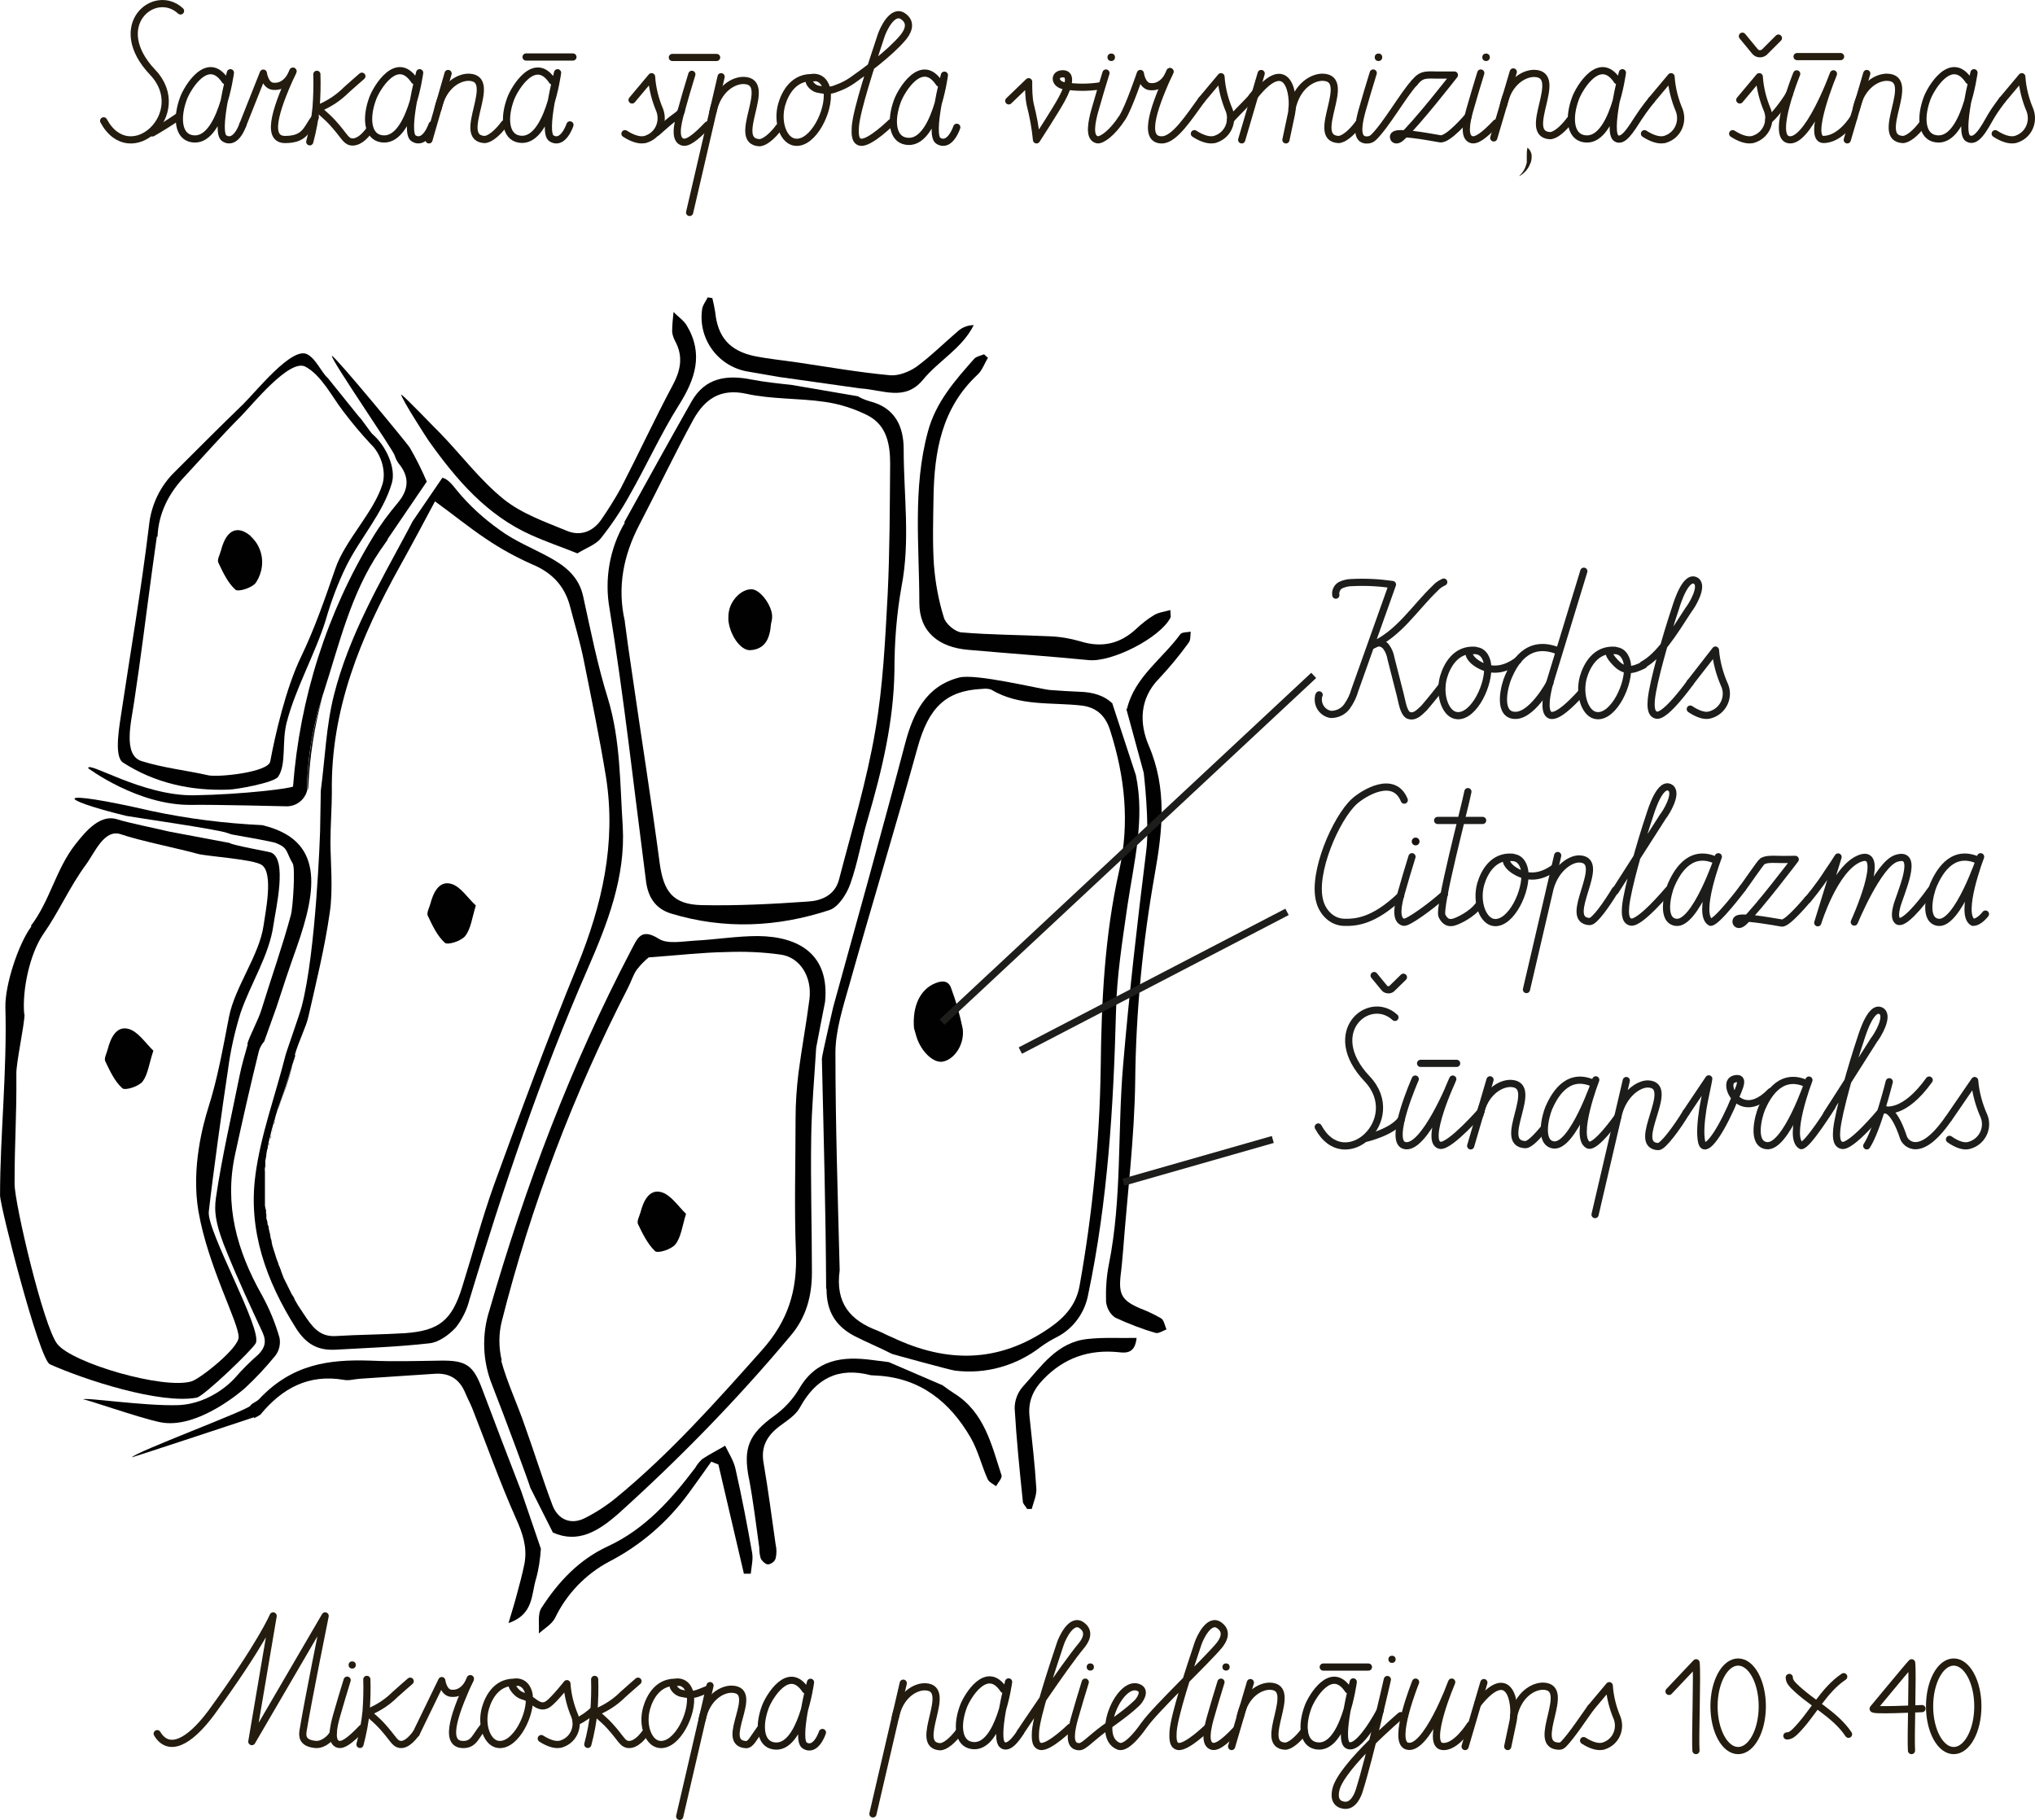 <?xml version="1.0" encoding="UTF-8"?>
<svg id="Layer_2" data-name="Layer 2" xmlns="http://www.w3.org/2000/svg" viewBox="0 0 849.92 760.15">
  <defs>
    <style>
      .cls-1, .cls-2, .cls-3, .cls-4, .cls-5 {
        fill: none;
      }

      .cls-6 {
        fill: #010101;
      }

      .cls-2 {
        stroke: #1e1910;
      }

      .cls-2, .cls-3, .cls-4, .cls-5 {
        stroke-width: 3px;
      }

      .cls-2, .cls-4, .cls-5 {
        stroke-linecap: round;
        stroke-linejoin: round;
      }

      .cls-3 {
        stroke-miterlimit: 10;
      }

      .cls-3, .cls-4 {
        stroke: #1d1d1b;
      }

      .cls-7 {
        fill: #231c0f;
      }

      .cls-8 {
        fill: #16110e;
        fill-rule: evenodd;
      }

      .cls-5 {
        stroke: #231c0f;
      }
    </style>
  </defs>
  <g id="Layer_1-2" data-name="Layer 1">
    <g>
      <path class="cls-6" d="M488.82,254.77c0,2.08.3,2.82,0,3.27-4.46,8.47-24.36,18.57-34.01,17.68-16.78-1.63-33.72-2.82-50.5-4.31-12.18-1.04-20.35-7.43-20.35-19.61,0-23.76-2.82-47.83,3.56-71.44,3.27-12.33,11.29-21.39,19.31-30.45.89-1.04,2.82-1.34,4.16-1.93l1.63,1.49c-1.49,2.38-2.38,5.2-4.31,6.98-15,13.96-18.12,32.08-18.42,51.24-.15,9.36-.45,18.71.15,28.07.59,7.58,1.93,15,4.16,22.13.74,2.67,4.6,5.94,7.28,6.24,12.18,1.04,24.51,1.04,36.84,1.63,4.31.15,8.61.89,12.77,2.08,8.91,2.82,16.64,1.19,23.47-5.2,2.23-2.08,4.6-4.01,7.28-5.64,1.93-1.19,4.31-1.49,7.13-2.23h-.15Z"/>
      <path class="cls-6" d="M310.73,657.44c-3.56-15.3-7.13-30.6-10.69-45.75l-2.97-1.19c-3.12,4.46-6.24,8.76-9.36,13.07-8.76,12.03-20.05,21.83-33.27,28.67-9.8,5.2-17.82,13.52-22.58,23.47-1.34,2.67-4.46,4.46-6.83,6.54.3-3.56-.59-7.87,1.04-10.55,6.98-10.84,15.6-20.2,27.78-25.84,15.45-7.13,26.44-19.46,36.54-32.83.74-1.34,1.78-2.53,2.82-3.56,3.12-2.08,6.39-3.71,9.65-5.64,1.49,3.12,3.56,6.24,4.31,9.65,2.67,11.73,4.9,23.47,6.98,35.2.45,2.67-.3,5.64-.59,8.61h-2.97l.15.15Z"/>
      <path class="cls-6" d="M474.71,558.67c-.59,6.54-4.16,6.54-7.72,6.09-12.18-1.19-22.58,2.38-31.19,11.29-4.46,4.6-6.54,9.51-5.79,15.89,1.04,9.95,2.23,19.9,2.82,29.85.15,2.82-1.19,5.64-1.93,8.47h-1.93c-.59-1.19-1.78-2.08-1.78-3.12-1.34-12.92-2.67-25.99-3.42-38.92,0-3.27,1.19-6.54,3.42-9.06,7.72-8.47,14.26-18.57,27.03-19.9,6.68-.74,13.52-.3,20.5-.45v-.15Z"/>
      <path class="cls-6" d="M381.73,429.44c-.74-9.36,2.67-16.19,8.76-18.71,3.12-1.34,5.79-1.19,6.83,2.23,2.08,5.5,3.56,10.99,4.75,16.64.89,6.54-3.42,12.92-8.32,13.81-3.86.74-9.06-4.16-10.99-10.4-.45-1.34-.74-2.82-1.04-3.56Z"/>
      <path class="cls-6" d="M286.52,506.98c-1.63,5.35-2.08,9.8-4.46,12.77-1.63,2.08-7.28,3.86-8.47,2.82-3.12-2.97-5.2-7.28-7.13-11.29-.59-1.19.59-3.27,1.04-4.9,1.19-4.6,3.56-9.8,8.61-8.47,4.01,1.04,7.13,5.94,10.4,9.06Z"/>
      <path class="cls-6" d="M304.19,259.08c0-1.34,0-2.67.3-4.01,1.04-5.05,5.79-9.36,9.8-8.91,3.71.45,8.61,7.58,8.17,11.88,0,.89-.3,1.63-.45,2.53-.45,5.64-2.08,10.55-8.61,10.99-4.01.3-8.61-6.24-9.21-12.63v.15Z"/>
      <path class="cls-1" d="M273.45,522.72c1.19,1.04,6.83-.74,8.47-2.82,2.38-2.97,2.82-7.58,4.46-12.77-3.42-3.12-6.39-8.02-10.4-9.06-5.05-1.34-7.43,3.71-8.61,8.47-.45,1.63-1.63,3.71-1.04,4.9,1.93,4.01,3.86,8.47,7.13,11.29Z"/>
      <path class="cls-6" d="M312.81,617.48c1.78,9.51,2.97,19.31,4.31,28.96,0,1.49.15,2.97.59,4.46.59,1.19,2.08,2.53,3.12,2.53,1.49-.3,2.67-1.19,3.12-2.53.45-1.93.45-3.86,0-5.79-1.63-11.44-3.12-22.87-5.05-34.16-1.19-6.68,1.49-11.29,6.54-15.15,3.12-2.38,6.83-4.6,8.61-7.87,6.68-12.18,16.04-17.08,29.71-13.52.89,0,1.78.15,2.67.15,17.97,1.04,30.3,10.99,38.92,25.84,3.12,5.35,4.6,11.73,7.13,17.38.59,1.34,2.38,2.08,3.56,2.97.74-1.49,2.67-3.42,2.23-4.6-4.16-12.77-7.13-26.29-19.75-34.16-1.63-1.04-3.27-2.23-4.9-3.42l-22.43-9.65c-2.38-.3-4.75-.59-6.98-.89-12.33-1.63-23.32-.3-30.45,12.03-2.67,4.46-6.24,8.32-10.4,11.29-10.69,7.72-13.07,13.52-10.55,26.29v-.15Z"/>
      <path class="cls-1" d="M273.45,522.72c1.19,1.04,6.83-.74,8.47-2.82,2.38-2.97,2.82-7.58,4.46-12.77-3.42-3.12-6.39-8.02-10.4-9.06-5.05-1.34-7.43,3.71-8.61,8.47-.45,1.63-1.63,3.71-1.04,4.9,1.93,4.01,3.86,8.47,7.13,11.29Z"/>
      <path class="cls-6" d="M230.82,640.06c10.55,4.75,19.01-.45,27.48-7.87,25.55-23.02,49.61-47.68,71.74-74.12,6.68-7.72,9.06-16.78,9.06-26.59,0-18.71-.59-37.43-.3-56.14.15-12.63,1.34-25.25,2.08-37.73,0,0,3.56-18.71,3.71-19.16,1.93-19.75-10.84-27.33-28.07-27.48-8.91,0-17.68,1.49-26.59,1.93-4.9.3-11.14,1.49-14.7-.74-7.72-4.9-9.06,0-11.73,4.9-25.1,47.98-44.11,98.33-59.12,150.31-3.27,10.25-2.82,21.24,1.19,31.19,5.2,13.22,15.74,41.74,15.89,42.78l9.36,18.57v.15ZM209.58,568.32c-1.34-5.5-1.34-11.14,0-16.49,12.18-48.27,30-95.06,52.73-139.32,1.34-2.53,2.08-5.35,3.71-7.58,1.49-1.93,3.12-3.56,4.9-5.05,12.48-.89,22.43-2.08,32.38-2.23,7.58-.3,15.15,0,22.58,1.04,8.17,1.04,13.37,9.21,12.18,18.71-1.34,10.4-3.27,20.65-4.6,30.89-.74,6.24-1.19,12.48-1.19,18.86,0,18.71-.59,37.43.15,56,.59,15.74-3.12,28.37-14.26,40.85-19.31,21.69-38.47,43.22-60.9,61.64-4.01,3.27-8.32,6.09-13.07,8.47-5.64,2.82-10.99.74-13.37-5.2-4.16-10.99-7.58-22.13-11.59-33.27-3.12-9.21-7.43-18.12-9.95-27.48h0l.3.15Z"/>
      <path class="cls-6" d="M106.05,592.38c.89-.45,1.78-.89,2.67-1.49,9.06-10.99,20.05-17.08,34.9-14.56,2.08.45,4.31-.3,6.54-.45,10.4-.74,20.79-1.34,31.34-2.08,6.24-.45,10.4,2.23,12.77,7.87.89,2.23,2.08,4.31,2.97,6.54,6.09,15.45,11.59,31.04,18.27,46.04,2.82,6.24,4.75,12.03,3.56,18.71-.89,4.46-2.08,8.91-3.27,13.22-.89,3.42-1.93,6.68-3.42,11.73,10.55-3.56,9.51-12.03,11.44-18.27,1.19-4.16,1.78-8.47,2.08-12.77l-8.17-23.91c-5.5-14.26-10.99-28.52-16.34-42.78-3.71-9.95-6.68-12.03-17.38-11.88-9.8.15-19.61.45-29.41,0-17.68-.59-32.83,1.63-46.49,16.19-1.04,1.04-2.82,1.49-3.56,2.67-1.34,1.93-48.42,19.46-49.46,21.54,2.08-.59,49.02-16.04,51.09-16.78l-.15.45Z"/>
      <path class="cls-1" d="M111.4,509.2v-1.34c-.15,0,0,1.34,0,1.34Z"/>
      <path class="cls-1" d="M113.03,517.67c0-.45-.15-.89-.3-1.34,0,.45.15.89.3,1.34Z"/>
      <path class="cls-1" d="M111.99,512.03c0-.45,0-.89-.3-1.34,0,.45,0,.89.3,1.34Z"/>
      <path class="cls-1" d="M120.01,536.98c-.15-.45-.45-.89-.59-1.19.3.45.45.89.59,1.19Z"/>
      <path class="cls-1" d="M121.5,539.65c-.15-.45-.45-.74-.59-1.19.15.45.3.89.59,1.19Z"/>
      <path class="cls-1" d="M113.77,520.34l-.3-1.34.3,1.34Z"/>
      <path class="cls-1" d="M126.25,547.82l-.59-.89.59.89Z"/>
      <path class="cls-1" d="M124.47,545.15c-.3-.3-.45-.74-.59-1.04.3.3.45.74.59,1.04Z"/>
      <path class="cls-1" d="M122.98,542.48c-.3-.45-.45-.74-.59-1.19.15.45.3.74.59,1.19Z"/>
      <path class="cls-1" d="M118.82,534.31c-.15-.45-.3-.89-.59-1.34.15.45.3.89.59,1.34Z"/>
      <path class="cls-1" d="M114.52,523.17c0-.45-.3-.89-.45-1.34,0,.45.3.89.45,1.34Z"/>
      <path class="cls-1" d="M115.56,525.99c0-.45-.3-.89-.45-1.34,0,.45.3.89.45,1.34Z"/>
      <path class="cls-1" d="M116.45,528.81c-.15-.45-.3-.89-.45-1.34,0,.45.3.89.45,1.34Z"/>
      <path class="cls-1" d="M117.64,531.48c-.15-.45-.3-.89-.45-1.34.15.45.3.89.45,1.34Z"/>
      <path class="cls-1" d="M112.44,514.85c0-.45-.15-.89-.3-1.34,0,.45.15.89.3,1.34Z"/>
      <path class="cls-1" d="M112.59,477.12l.3-1.34-.3,1.34Z"/>
      <path class="cls-1" d="M114.07,471.18c0-.45.15-.74.3-1.19-.15.45-.3.89-.3,1.19Z"/>
      <path class="cls-1" d="M112.14,480.09c0-.45,0-.89.3-1.34,0,.45-.15.89-.3,1.34Z"/>
      <path class="cls-1" d="M113.33,474.15c0-.45.15-.89.3-1.34,0,.45-.15.89-.3,1.34Z"/>
      <path class="cls-1" d="M115.85,464.5c0-.15,0-.3.15-.59,0,.15,0,.3-.15.59Z"/>
      <path class="cls-1" d="M111.55,483.06c0-.45,0-.89.15-1.34,0,.45,0,.89-.15,1.34Z"/>
      <path class="cls-1" d="M114.81,468.06c0-.3.15-.74.3-1.04,0,.3-.15.74-.3,1.04Z"/>
      <path class="cls-6" d="M103.53,435.98c-1.19,4.31-2.53,8.61-3.42,13.07-3.42,17.08-7.43,34.16-9.95,51.39-.74,5.5-.3,10.99,4.9,23.32,4.46,10.99,9.51,21.83,14.56,32.68,1.78,3.86,1.04,6.54-1.78,9.36-3.42,2.97-6.68,6.24-9.65,9.65-.45.59-9.8,10.99-23.91,11.44-14.11.45-39.36-3.42-39.51-2.38.74-.3,22.87,7.58,32.08,9.51,15.74,3.27,35.05-13.81,35.65-14.41,4.46-4.16,8.61-8.61,12.48-13.37,1.63-2.08,2.23-4.75,1.78-7.43-1.78-6.24-4.31-12.33-7.43-17.97-10.4-18.42-15.74-37.58-11.14-58.67,3.12-14.41,6.39-28.82,9.95-43.22.45-1.49,1.19-2.82,2.23-4.01l5.05-14.11c2.67-8.32,5.5-16.78,8.47-25.1,8.76-24.8,11.29-45-14.41-51.09-15.6-.74-31.04-2.67-46.34-5.94-42.03-9.65-39.66-5.05-10.4,2.08,2.08.45,38.47,5.64,42.18,7.13.89.3,1.63.59,2.53.74,5.94,1.04,15.89,2.82,17.68,3.42,5.35,2.08,4.16,3.56,7.13,8.61,1.19,2.08,0,18.86-.74,21.39-3.56,13.22-8.17,26.14-12.18,39.21-1.34,4.6-4.9,10.84-6.09,14.85l.3-.15Z"/>
      <path class="cls-6" d="M116,527.47l-.59-1.49.59,1.49Z"/>
      <path class="cls-6" d="M117.04,530.3c-.15-.45-.45-1.04-.59-1.49.3.45.45,1.04.59,1.49Z"/>
      <path class="cls-6" d="M115.11,524.65c-.15-.45-.3-1.04-.45-1.49.15.45.3,1.04.45,1.49Z"/>
      <path class="cls-6" d="M117.04,460.93c-.3,1.04-.74,1.93-1.04,2.97.59-2.08,1.34-4.01,2.08-6.09,1.93-5.05,3.56-10.4,4.75-15.74,0-.59.3-1.19.45-1.63v.59c-1.93,6.68-4.01,13.37-6.39,19.9h.15Z"/>
      <path class="cls-6" d="M125.66,546.93c-.3-.59-.74-1.19-1.19-1.78.3.59.74,1.19,1.19,1.78Z"/>
      <path class="cls-6" d="M123.88,543.96c-.3-.59-.59-1.04-.89-1.63.3.59.59,1.04.89,1.63Z"/>
      <path class="cls-6" d="M127.89,550.5c-.59-.89-1.19-1.78-1.78-2.67.59.89,1.19,1.78,1.78,2.67Z"/>
      <path class="cls-6" d="M122.24,541.29c-.3-.59-.59-1.04-.89-1.49.3.45.59.89.89,1.49Z"/>
      <path class="cls-6" d="M119.42,535.79c-.3-.45-.45-1.04-.74-1.49.3.45.45,1.04.74,1.49Z"/>
      <path class="cls-6" d="M120.9,538.46l-.74-1.49.74,1.49Z"/>
      <path class="cls-6" d="M118.23,532.97c-.15-.45-.45-1.04-.59-1.49.15.45.45,1.04.59,1.49Z"/>
      <path class="cls-6" d="M114.22,521.83c0-.45-.3-1.04-.45-1.49,0,.45.3,1.04.45,1.49Z"/>
      <path class="cls-6" d="M112.29,478.76c0-.59.15-1.04.3-1.63,0,.59-.15,1.04-.3,1.63Z"/>
      <path class="cls-6" d="M112.88,475.78c0-.59.3-1.19.45-1.63,0,.59-.3,1.19-.45,1.63Z"/>
      <path class="cls-6" d="M111.1,487.67c0-.59,0-1.04.15-1.63,0,.59-.15,1.04-.15,1.63Z"/>
      <path class="cls-6" d="M111.4,484.7l.3-1.63-.3,1.63Z"/>
      <path class="cls-6" d="M111.84,481.73l.3-1.63-.3,1.63Z"/>
      <path class="cls-6" d="M113.63,472.96c0-.59.3-1.19.45-1.78l-.45,1.78Z"/>
      <path class="cls-6" d="M111.7,510.69l-.3-1.49.3,1.49Z"/>
      <path class="cls-6" d="M112.14,513.51c0-.45-.15-1.04-.3-1.49,0,.45.15,1.04.3,1.49Z"/>
      <path class="cls-6" d="M113.48,519.16c0-.45-.3-1.04-.3-1.49,0,.59.3,1.04.3,1.49Z"/>
      <path class="cls-6" d="M112.74,516.33c0-.45-.3-1.04-.3-1.49,0,.45.3,1.04.3,1.49Z"/>
      <path class="cls-6" d="M114.37,469.84c.15-.59.3-1.34.59-1.93-.15.59-.3,1.34-.59,1.93Z"/>
      <path class="cls-6" d="M111.25,507.87c0-.45,0-1.04-.15-1.49,0,.45,0,1.04.15,1.49Z"/>
      <path class="cls-6" d="M115.11,466.87c.3-.89.45-1.63.74-2.53-.3.89-.45,1.63-.74,2.53Z"/>
      <path class="cls-6" d="M198.73,378.2c-1.63,5.35-2.08,9.8-4.46,12.77-1.63,2.08-7.28,3.86-8.47,2.82-3.27-2.97-5.2-7.28-7.13-11.29-.59-1.19.59-3.27,1.04-4.9,1.19-4.6,3.56-9.8,8.61-8.47,4.01,1.04,6.98,5.94,10.4,9.06h0Z"/>
      <path class="cls-1" d="M289.49,175.16c4.6-8.32,10.84-13.07,21.98-10.69,10.69,2.38,22.13,1.78,32.97,3.42,6.24.89,12.18,2.82,17.82,5.64,8.02,4.01,9.36,12.18,9.36,20.2,0,18.27,0,36.54-1.04,54.66-1.04,19.16-1.93,38.32-5.2,57.04-3.71,20.94-9.95,41.44-15.15,62.09-1.63,6.54-7.43,8.76-13.07,9.06-14.7.89-29.56,1.78-44.26,1.49-11.88-.3-15.89-5.79-17.53-17.53-3.56-26.88-7.72-53.77-11.73-80.65-1.04-6.68-1.93-13.37-2.82-20.05-3.27-14.26-.45-27.63,6.09-40.4,7.58-14.7,14.7-29.71,22.58-44.11v-.15Z"/>
      <path class="cls-6" d="M260.67,218.23c9.36-16.93,18.71-33.87,28.22-50.65,5.64-9.8,14.56-11.14,24.95-9.06,5.5,1.04,10.99,1.63,16.64,2.23l27.78,4.75c1.49.89,3.27,1.63,4.9,2.08,10.69,2.67,14.26,10.55,14.26,20.05,0,19.01,2.82,38.17-.89,57.33-2.08,11.59-2.97,23.32-2.97,35.05-.3,21.39-5.2,41.74-11.14,62.09-2.67,8.91-4.16,18.27-7.28,27.03-1.49,4.31-5.05,9.8-8.76,10.99-21.69,7.13-43.82,8.17-65.95,1.49-6.98-2.08-9.95-7.28-10.69-14.11-4.9-37.73-9.06-75.6-15.15-113.18-2.23-12.33,0-25.25,6.39-36.09h-.3ZM260.97,259.82c.89,6.68,1.78,13.37,2.82,20.05,3.86,26.88,8.17,53.77,11.73,80.65,1.63,11.88,5.5,17.23,17.53,17.53,14.7.3,29.56-.45,44.26-1.49,5.64-.3,11.29-2.53,13.07-9.06,5.35-20.65,11.59-41.14,15.15-62.09,3.27-18.71,4.16-38.02,5.2-57.04.89-18.27.89-36.54,1.04-54.66,0-8.02-1.34-16.04-9.36-20.2-5.64-2.82-11.59-4.75-17.82-5.64-10.99-1.63-22.28-1.04-32.97-3.42-10.99-2.38-17.38,2.53-21.98,10.69-7.87,14.41-15,29.41-22.58,43.97-6.68,12.77-9.36,26.14-6.09,40.4h0v.3Z"/>
      <path class="cls-6" d="M325.58,157.48c-4.31-.74-8.61-1.49-12.92-2.23-12.48-1.93-21.09-13.37-19.46-25.84.15-1.78,1.49-3.42,2.38-5.2l1.93.3c.45,1.93.89,3.86,1.19,5.79,1.04,10.4,5.94,16.19,16.34,18.42,5.94,1.19,12.03,1.78,18.12,2.67,12.92,1.93,25.7,4.16,38.62,5.35,3.56.3,8.02-1.49,10.99-3.56,6.24-4.6,11.88-10.25,17.82-15.3,1.78-1.34,3.86-2.08,6.09-2.08-4.9,9.8-14.7,14.85-21.24,22.87-7.58,9.06-16.49,4.16-26.14,3.56l-33.72-4.75h0Z"/>
      <path class="cls-1" d="M110.66,500.59v-12.77c0-.45,0-1.04.15-1.63s0-.89,0-1.34l.3-1.63c0-.45,0-.89.15-1.34l.3-1.63c0-.45,0-.89.3-1.34s.15-1.04.3-1.63l.3-1.34c0-.59.3-1.19.45-1.63s.15-.89.3-1.34.3-1.19.45-1.78.15-.74.3-1.19c.15-.59.3-1.34.59-1.93,0-.3.15-.74.3-1.04.3-.89.45-1.63.74-2.53,0-.15,0-.3.15-.59.3-1.04.59-1.93,1.04-2.97,2.23-6.54,4.31-13.22,6.24-19.9v-.59c1.78-5.64,4.75-11.73,5.79-15.89,3.27-14.41,6.83-28.82,8.91-43.37,1.34-9.65.3-19.46.3-29.26s.74-15,.59-20.94c-.59-34.61,12.03-65.06,28.37-94.47,5.05-9.06,9.8-18.27,14.7-27.18,7.43,5.5,14.11,10.99,21.24,15.6,6.09,4.16,12.63,7.72,19.31,10.69,8.32,3.56,13.66,9.06,15.89,17.68,1.93,7.28,4.16,14.7,5.64,22.13,3.42,16.34,6.83,32.68,9.36,49.16,4.31,27.48-1.63,53.47-12.03,78.87-12.18,30.15-23.62,60.75-34.76,91.35-5.2,14.11-8.91,28.67-13.37,42.93-4.31,13.66-9.51,17.97-23.76,19.01-9.51.59-19.16.59-28.67,1.19-6.09.3-9.36-2.82-12.48-7.43-.59-.89-1.19-1.78-1.78-2.67l-.59-.89c-.3-.59-.74-1.19-1.19-1.78-.3-.3-.45-.74-.59-1.04s-.59-1.04-.89-1.63-.45-.74-.59-1.19-.59-1.04-.89-1.49-.45-.74-.59-1.19l-.74-1.49c-.15-.45-.45-.89-.59-1.19s-.45-1.04-.74-1.49-.3-.89-.59-1.34-.45-1.04-.59-1.49-.3-.89-.45-1.34-.45-1.04-.59-1.49-.3-.89-.45-1.34l-.59-1.49c0-.45-.3-.89-.45-1.34s-.3-1.04-.45-1.49-.3-.89-.45-1.34-.3-1.04-.45-1.49l-.3-1.34c0-.45-.3-1.04-.3-1.49s-.15-.89-.3-1.34-.3-1.04-.3-1.49-.15-.89-.3-1.34-.15-1.04-.3-1.49,0-.89-.3-1.34l-.3-1.49v-1.34c-.15-.45-.3-1.04-.3-1.49v-2.82l-.15-1.34v-1.78l-.3.3Z"/>
      <path class="cls-1" d="M135.31,289.08c-.3.74-.45,1.63-.74,2.38.3-.74.45-1.63.74-2.38Z"/>
      <path class="cls-6" d="M241.21,231.15c-6.68-2.67-13.22-4.9-19.46-7.72-18.57-8.32-31.19-23.17-42.63-39.21-1.04-1.49-11.29-17.38-11.59-19.46,1.78,1.04,14.85,14.85,16.34,16.19,8.91,9.21,16.64,19.61,26.59,27.63,7.43,5.94,17.08,9.36,26.14,13.07,5.5,2.38,10.84.59,14.41-4.46,2.97-4.31,5.79-8.76,8.32-13.37,7.28-14.11,13.96-28.52,21.39-42.48,3.42-6.24,4.75-12.03,1.49-18.42-.74-1.34-1.34-2.82-1.49-4.31,0-2.82.3-5.5.59-8.32,1.78,1.93,4.16,3.42,5.5,5.64,7.13,11.88,3.56,22.43-3.27,33.27-7.58,12.03-13.52,25.25-20.65,37.73-3.42,6.24-7.43,12.18-11.88,17.82-2.08,2.67-5.94,4.01-9.65,6.24l-.15.15Z"/>
      <path class="cls-6" d="M106.65,490.93c2.23-16.93,8.32-33.27,12.48-49.76.3-1.49,5.79-16.78,6.83-20.65,6.09-22.87,7.72-73.08,7.72-73.08l.3-16.93h0v-.3c1.78-13.37,2.23-27.03,5.5-39.95,6.24-24.66,19.01-46.64,30.89-68.77.59-1.19,1.34-2.53,1.93-3.71l12.48-18.27h-.3c2.23.3,4.01,2.38,6.24,5.2,5.2,6.39,11.29,11.88,17.97,16.64,6.24,4.6,13.66,7.58,20.5,11.29s12.63,8.17,14.41,16.64c3.12,14.26,5.94,28.52,10.25,42.33,5.35,17.53,5.05,35.65,6.24,53.62,1.19,21.09-6.39,40.55-14.7,59.56-19.61,44.86-35.2,91.2-49.31,137.99-1.04,4.16-2.97,8.17-5.64,11.59-2.82,3.12-7.13,6.24-10.99,6.68-12.92,1.49-25.99,1.93-39.06,2.67-7.43.45-12.48-2.08-16.93-9.21-12.33-19.61-19.9-40.7-16.78-63.72v.15ZM111.1,504.9v1.34c0,.45,0,1.04.15,1.49v1.34c.15,0,.45,1.49.45,1.49,0,.45,0,.89.3,1.34s.15,1.04.3,1.49.15.89.3,1.34.3,1.04.3,1.49.15.89.3,1.34.3,1.04.3,1.49l.3,1.34c0,.45.3,1.04.45,1.49s.3.89.45,1.34.3,1.04.45,1.49.3.89.45,1.34l.59,1.49c0,.45.3.89.45,1.34s.45,1.04.59,1.49.3.89.45,1.34.45,1.04.59,1.49.3.89.59,1.34.45,1.04.74,1.49.45.89.59,1.19l.74,1.49c.15.45.45.74.59,1.19s.59,1.04.89,1.49.45.74.59,1.19.59,1.04.89,1.63.45.74.59,1.04c.3.59.74,1.19,1.19,1.78l.59.89c.59.89,1.19,1.78,1.78,2.67,3.27,4.75,6.39,7.87,12.48,7.43,9.51-.59,19.16-.59,28.67-1.19,14.26-1.04,19.46-5.35,23.76-19.01,4.46-14.26,8.32-28.82,13.37-42.93,11.14-30.6,22.43-61.19,34.76-91.35,10.4-25.55,16.34-51.39,12.03-78.87-2.67-16.49-6.09-32.83-9.36-49.16-1.49-7.43-3.71-14.7-5.64-22.13-2.23-8.61-7.58-14.26-15.89-17.68-6.68-2.97-13.22-6.54-19.31-10.69-7.13-4.75-13.81-10.25-21.24-15.6-4.75,8.91-9.65,18.12-14.7,27.18-16.34,29.41-28.96,59.86-28.37,94.47,0,5.94-.59,13.81-.59,20.94s1.19,19.75-.3,29.26c-2.08,14.56-5.64,28.96-8.91,43.37-.89,4.16-4.01,10.1-5.64,15.89v.59c-1.93,6.68-4.01,13.37-6.39,19.9-.3,1.04-.74,1.93-1.04,2.97,0,.15,0,.3-.15.59-.3.74-.45,1.63-.74,2.53,0,.3-.15.74-.3,1.04-.15.59-.3,1.34-.59,1.93,0,.45-.15.74-.3,1.19s-.3,1.19-.45,1.78-.15.89-.3,1.34-.3,1.19-.45,1.63l-.3,1.34c0,.59-.3,1.04-.3,1.63s-.15.89-.3,1.34l-.3,1.63c0,.45,0,.89-.15,1.34l-.3,1.63v1.34c0,.45,0,1.04-.15,1.63s0,.89,0,1.34v14.26l.3,1.78.15-.3Z"/>
      <path class="cls-6" d="M162.05,225.21c-1.19,1.63-2.23,3.27-3.42,4.9-12.18,17.97-16.93,38.92-23.47,59.12-.3.74-.45,1.49-.74,2.38-4.01,12.63-6.09,25.7-6.24,38.92-1.19,3.86-4.75,6.39-8.76,6.24,0,0-29.56-.74-39.51-.59-22.28.3-43.07-15.3-43.07-15.3-.3-3.27,22.58,11.59,44.11,11.29,20.35-.3,41.44-2.97,41.44-3.71,2.82-36.84,14.11-72.48,33.27-103.97,3.12-5.2,6.68-9.95,10.55-14.56,4.31-5.2,4.9-10.25.89-15.6-1.04-1.19-1.78-2.53-2.23-4.01-.3-1.93-26.44-39.66-26.29-41.74,1.93.74,31.64,36.84,32.53,38.32,2.67,4.6,5.05,9.36,7.13,14.26l-16.49,24.21h0l.3-.15Z"/>
      <path class="cls-6" d="M128.78,328.29c0,.74-.15,1.49-.45,2.08,0-13.22,2.23-26.44,6.24-38.92-3.27,12.03-5.2,24.36-5.79,36.84Z"/>
      <path class="cls-6" d="M73.23,196.84c9.36-9.36,18.71-18.71,28.22-27.92,5.5-5.35,20.5-24.36,26.88-20.94,3.71,1.93,5.79,7.43,8.61,9.95l12.92,16.04c1.34,1.19,4.75,6.54,5.79,7.43,5.64,4.9,9.8,14.11,8.02,20.35-3.71,12.63-13.07,22.73-19.01,34.61-3.56,7.28-6.39,14.85-8.61,22.58-4.31,13.96-12.77,28.82-16.34,42.93-2.08,8.02,0,17.38-3.56,22.58-1.78,2.53-17.82,5.35-20.65,5.35-15.6.59-30.75-2.67-44.11-11.29-4.16-2.67-1.19-16.93-.59-21.54,3.71-24.8,8.17-50.5,11.44-77.53.89-8.61,4.75-16.64,10.99-22.58h0ZM65.5,224.17c-.59,4.6-1.34,9.21-1.93,13.81-2.53,18.42-4.75,36.98-7.58,55.4-1.19,8.17-4.75,21.98,3.12,24.51,9.65,2.97,17.97,3.71,27.92,5.94,3.86.89,24.95-1.19,25.84-5.79,1.93-10.55,6.54-30.75,12.92-43.82,5.64-11.73,9.95-24.21,14.26-36.69,4.01-11.88,16.19-23.62,19.75-35.5,1.49-5.35-.59-12.48-5.05-16.64-4.01-4.31-7.87-8.91-11.44-13.66-4.6-5.94-9.06-15-15.74-18.57s-22.43,16.19-27.03,20.79c-8.02,8.02-15.45,16.49-23.17,24.8-6.83,7.13-11.14,15.45-11.59,25.4h-.3Z"/>
      <path class="cls-1" d="M348.9,439.39c0-9.06,2.97-18.42,5.64-27.33,9.36-33.27,19.46-66.39,28.67-99.66,4.6-16.64,11.73-23.76,26.88-24.51,1.34-.3,2.67-.15,3.86.3,11.88,7.13,25.25,5.2,38.02,6.68,6.68.74,9.95,4.6,11.73,10.55,6.09,19.16,8.17,38.47,3.71,58.37-6.09,27.03-7.43,54.66-7.72,82.29-.45,30.45-3.42,60.9-8.76,90.75-1.34,8.02-6.09,13.37-12.63,17.97-21.09,14.56-42.93,14.56-65.5,4.01-2.23-1.04-4.31-2.23-6.54-2.97-10.99-4.16-17.53-11.14-15.6-25.1-.59-29.71-1.78-60.6-1.78-91.35h0Z"/>
      <path class="cls-6" d="M470.7,296.06c3.12-13.22,14.85-20.94,22.28-31.19.74-.89,2.82-.74,4.31-1.04-.15,1.49,0,3.42-.74,4.46-3.86,5.35-8.02,10.4-12.48,15.15-8.32,8.47-8.17,18.86-4.31,27.92,7.72,17.97,5.79,35.5,2.53,53.77-5.05,28.52-7.87,57.33-8.17,86.3-.3,23.62-3.27,47.23-5.05,70.85-.3,3.42-.59,6.98-1.04,10.4-.89,8.02.59,10.55,8.17,13.81,3.12,1.19,5.94,2.53,8.76,4.16,1.19.74,1.49,2.97,2.23,4.6-1.49.59-3.27,1.78-4.46,1.49-5.79-1.63-11.44-3.86-16.93-6.39-2.23-1.49-3.56-4.01-3.86-6.68-.15-5.2.15-10.4,1.19-15.6,5.5-27.48,3.56-55.55,5.94-83.18,2.53-29.85,5.94-59.71,9.65-89.42,1.49-11.29-1.04-32.68-1.04-32.68l-7.28-26.74h.3Z"/>
      <path class="cls-6" d="M345.04,538.17c-.15-31.93-1.04-64.02-1.78-95.95,0-1.34,4.75-21.69,4.75-21.69,10.1-36.69,20.35-73.23,30-109.91,3.42-12.92,8.76-24.06,22.58-27.63,6.98-1.78,33.27,4.75,37.88,5.2,4.16.3,8.17.59,12.33.74,5.79.15,10.55,1.63,13.96,5.05h-.15l9.8,29.85c3.86,18.57-.89,36.54-3.56,54.66-2.08,14.56-4.46,29.26-4.75,43.97-1.04,39.66-3.42,79.17-11.59,118.08-1.34,7.58-6.09,14.26-12.92,17.82-2.38,1.19-4.6,2.53-6.68,4.01-10.25,8.02-23.17,11.73-36.09,10.1-1.63-.15-25.99-6.83-26.29-6.98-5.2-2.67-10.69-4.9-15.89-7.58-7.72-4.16-11.44-10.25-11.44-19.46l-.15-.3ZM366.28,555.69c2.23.89,4.31,2.08,6.54,2.97,22.58,10.69,44.26,10.69,65.5-4.01,6.68-4.6,11.29-9.95,12.63-17.97,5.35-30,8.32-60.3,8.76-90.75.3-27.63,1.63-55.25,7.72-82.29,4.46-19.9,2.38-39.21-3.71-58.37-1.78-5.79-5.2-9.65-11.73-10.55-12.77-1.49-26.14.45-38.02-6.68-1.19-.45-2.53-.45-3.86-.3-15.15.74-22.28,7.87-26.88,24.51-9.21,33.27-19.31,66.39-28.67,99.66-2.53,8.91-5.5,18.27-5.64,27.33,0,30.89,1.04,61.79,1.78,91.35-1.93,13.81,4.6,20.94,15.6,25.1h0Z"/>
      <path class="cls-6" d="M104.71,224.02c4.16,3.71,5.79,9.65,4.16,15-.45,1.63-1.19,3.12-2.08,4.46-1.63,2.08-7.28,3.86-8.47,2.82-3.27-2.97-5.2-7.28-7.13-11.29-.59-1.19.59-3.27,1.04-4.9,1.19-4.6,3.56-9.8,8.61-8.47,1.49.45,2.82,1.34,4.01,2.38h-.15Z"/>
      <path class="cls-6" d="M12.92,386.67c8.02-10.55,10.4-23.62,18.57-34.01,4.75-6.09,10.69-12.77,17.68-10.4,4.01,1.34,17.23,4.01,21.39,5.05l25.25,4.75c1.49,1.04,16.04,3.56,17.38,4.01,6.98,2.82,1.93,23.76,1.04,30.15-1.78,12.92-9.51,24.36-13.81,36.98-2.38,7.72-4.16,15.6-5.2,23.62-2.23,14.56-6.39,44.71-8.02,59.26-.89,8.17,22.58,49.31,19.61,54.96-1.49,2.82-21.83,22.28-24.66,22.73-15.3,2.82-46.79-7.43-61.34-13.96-4.46-2.08-20.79-65.95-20.79-70.55,0-25.1,2.97-51.54,2.23-78.72-.15-9.36,5.5-26.44,10.84-33.57l-.15-.3ZM10.25,423.5c0,4.6-3.56,20.5-3.42,25.1.15,18.57-.74,27.33-.74,45.9,0,8.17,12.03,59.41,17.82,66.84,6.24,8.02,44.56,19.16,56.14,15.6,3.71-1.19,19.61-13.81,19.61-18.42.15-5.94-12.77-29.41-16.78-52.58-3.12-18.27,2.08-36.69,4.01-42.93,4.01-12.48,6.24-25.4,8.76-38.32,2.38-12.33,12.63-25.7,14.41-38.02.74-5.5,4.31-21.98-.74-25.4-3.42-2.38-22.43-3.56-26.59-4.6-7.28-2.08-24.95-5.64-32.08-8.17s-10.99,7.58-14.85,12.77c-6.68,9.06-11.14,19.46-17.68,28.82-5.64,8.17-8.91,23.32-8.02,33.42h.15Z"/>
      <path class="cls-6" d="M64.02,438.95c-1.78,5.35-2.23,9.8-4.46,12.77-1.63,2.08-7.28,3.86-8.47,2.82-3.27-2.97-5.2-7.28-7.13-11.29-.59-1.19.59-3.27,1.04-5.05,1.19-4.6,3.56-9.8,8.61-8.47,4.01,1.04,7.13,5.94,10.4,9.06v.15Z"/>
      <line class="cls-3" x1="393.46" y1="426.92" x2="548.67" y2="282.1"/>
      <line class="cls-3" x1="426.14" y1="438.8" x2="537.53" y2="380.87"/>
      <line class="cls-3" x1="469.21" y1="493.76" x2="531.59" y2="475.93"/>
      <g>
        <g>
          <path class="cls-4" d="M650.68,271.82c-13.14-5.25-18.59,6.06-20.61,10.61-1.72,3.74-4.55,15.06,1.72,16.27,7.58,1.52,15.56-13.54,15.56-13.54"/>
          <path class="cls-4" d="M661.49,238.58l-14.35,46.99s-7.88,27.18,13.34,3.74"/>
        </g>
        <g>
          <path class="cls-4" d="M557.91,248.58c-.3-1.62.51-3.33,1.92-4.14,1.52-.71,3.03-1.11,4.75-1.11,5.66-.3,11.42,0,16.98.81l-15.66,43.96c-.71,2.53-1.82,4.85-3.33,6.97-1.52,2.12-4.04,3.33-6.67,3.33-3.44-.51-5.76-3.74-5.25-7.17,0-.4.1-.71.3-1.01"/>
          <path class="cls-4" d="M602.98,243.12c-1.31.61-2.53,1.41-3.44,2.43-8.69,8.29-15.26,19.2-26.48,24.05"/>
          <path class="cls-4" d="M574.38,268.69c1.72-.51,3.54,0,4.65,1.62,1.01,1.41,1.62,3.03,1.92,4.75l3.84,15.06c.81,3.13,1.31,7.28,3.33,8.59,2.63,1.11,4.55-1.01,6.67-3.03,3.33-3.84,7.38-9.09,7.38-9.09"/>
        </g>
        <path class="cls-4" d="M705.85,285.16l10.61-13.64c.4,5.15,1.82,10.21,3.94,14.96.4,1.01.61,2.12.61,3.23,0,4.35-3.03,8.08-7.28,8.99-1.82.4-4.65-.4-7.78-2.53"/>
        <path class="cls-4" d="M686.25,277.58c6.67-3.54,12.63-13.04,19-22.94,1.41-1.72,6.16-9.6,3.23-11.92-4.24-3.03-7.98,8.89-8.69,11.22-3.94,11.72-9.4,30.92-10.11,38.2-.1,1.72-.61,6.06,2.22,6.57,3.84.71,14.05-13.64,14.05-13.64"/>
        <path class="cls-4" d="M616.22,271.62c-8.19-.71-11.92,6.37-13.34,11.22-2.12,7.68,1.01,15.87,5.76,16.07,6.97.51,13.64-13.24,12.63-21.42-.2-1.62-1.21-5.56-5.05-5.76-4.35-.3-2.53,3.13,0,4.95,4.85,3.44,10.81,4.35,17.79-.91"/>
        <path class="cls-4" d="M674.63,271.62c-8.19-.71-11.92,6.37-13.34,11.22-2.12,7.68,1.01,15.87,5.76,16.07,6.97.51,13.64-13.24,12.63-21.42-.2-1.62-1.21-5.56-5.05-5.76-4.35-.3-2.12,2.73,0,4.95,4.04,4.35,7.48,3.23,11.82,1.11"/>
      </g>
      <g>
        <path class="cls-4" d="M582.6,424.94c-10.81-10-30.11,6.16-11.62,25.67,16.07,16.98-9.4,40.52-20.41,20.11"/>
        <path class="cls-4" d="M704.17,464.76l9.5-14.15c0,.51-2.02,9.6-2.43,12.33-.81,5.36-1.31,10.61-.51,14.15,1.21,4.75,6.57-2.12,12.13-14.35,2.83-6.97,6.37-12.73,2.22-12.23-3.13.4-2.93,3.13-2.12,5.25,1.72,4.24,7.88,9.2,16.57.2"/>
        <g>
          <path class="cls-4" d="M789.05,451.82s-4.95,20.01-9.4,26.78"/>
          <path class="cls-4" d="M805.72,451.11c-10.61,14.75-18.09,12.43-19.2,12.43,0,0,4.04-1.92,8.49,11.62.71,2.22,6.77,9.3,18.59-7.68"/>
        </g>
        <path class="cls-4" d="M664.86,452.23c-10.81-4.45-16.07,6.16-17.99,10.51-1.52,3.64-4.14,14.55,1.92,15.46,8.08,1.21,17.68-27.18,17.68-27.18,0,0-9.2,23.85-3.23,27.18,3.03,1.72,12.43-11.72,12.43-11.72"/>
        <path class="cls-4" d="M813.91,467.08l10.81-15.76c.4,5.15,1.82,10.21,3.94,14.96.4,1.01.61,2.12.61,3.23,0,4.35-3.03,8.08-7.28,8.99-1.82.4-4.65-.4-7.78-2.63"/>
        <path class="cls-4" d="M573.91,407.46l4.14,5.05c.4.61,1.11.91,1.82.91.61,0,1.21-.2,1.62-.71l4.65-4.55"/>
        <path class="cls-4" d="M762.88,465.46s13.54-21.12,19.81-31.12c1.41-1.72,6.16-9.6,3.23-11.92-4.24-3.03-7.98,8.99-8.69,11.22-3.94,11.72-9.4,30.92-10.11,38.2-.1,1.72-.61,6.06,2.22,6.57,3.84.71,15.66-13.44,15.66-13.44"/>
        <path class="cls-4" d="M570.78,475.37s10.71-2.53,14.45-7.78"/>
        <path class="cls-4" d="M591.09,450.71s-11.32,25.57-4.65,27.69c8.29,2.63,20.31-27.69,20.31-27.69,0,0-12.33,26.68-5.15,27.69,4.24.3,16.98-14.25,16.98-14.25"/>
        <g>
          <line class="cls-4" x1="622.31" y1="451.01" x2="614.23" y2="478.6"/>
          <path class="cls-4" d="M644.75,471.42c-2.22,2.63-5.76,6.77-7.78,6.67-12.23-.61,6.67-25.06-5.96-25.57-4.24-.1-10.91,3.54-12.93,13.14"/>
        </g>
        <line class="cls-4" x1="593.31" y1="444.14" x2="608.37" y2="444.14"/>
        <path class="cls-4" d="M704.17,464.76c-3.54,5.86-9.6,14.25-11.62,14.15-11.92-.61,8.08-25.67-4.24-26.17-4.04-.1-10.71,4.45-12.63,13.74l3.54-15.16-13.04,55.98"/>
        <path class="cls-4" d="M753.88,452.33c-10.91-4.45-16.17,6.27-18.09,10.61-1.52,3.64-4.24,14.65,1.92,15.56,8.19,1.31,17.79-27.38,17.79-27.38,0,0-9.2,24.05-3.23,27.38,2.63.1,12.93-16.47,12.93-16.47"/>
      </g>
      <g>
        <g>
          <path class="cls-4" d="M613.07,330.65c-1.11,6.06-12.53,48.71-10.81,51.94,1.31,2.53,2.83,3.03,4.65,2.63s8.08-3.33,10.81-7.38"/>
          <line class="cls-4" x1="600.43" y1="342.68" x2="619.23" y2="342.68"/>
        </g>
        <path class="cls-4" d="M586.49,334.19c-4.35-10.71-16.98-2.93-20.82.51-7.68,6.97-17.79,30.11-14.45,41.84,1.21,4.45,4.95,8.59,10.21,8.69,4.75.1,12.23-.3,23.55-11.12"/>
        <path class="cls-4" d="M727.76,371.07c1.01-1.21,7.48-10.81,8.29-11.32,1.41-.81,3.13-.91,6.16-.81,2.63.1,4.55,0,7.58,0,0,0-15.36,20.31-21.42,26.07-2.63,2.53-4.04.1-2.93-1.01,1.52-1.52,12.53.51,18.69,1.52,2.32.51,10.91-9.9,10.91-9.9"/>
        <path class="cls-4" d="M674.61,372.18s13.54-21.12,19.91-31.12c1.41-1.72,6.16-9.6,3.23-11.92-4.24-3.03-7.98,8.99-8.69,11.22-3.94,11.72-9.4,30.92-10.11,38.2-.1,1.72-.61,6.06,2.22,6.57,3.84.71,15.66-13.44,15.66-13.44"/>
        <g>
          <path class="cls-4" d="M589.72,357.83c-1.52,4.95-3.03,9.9-4.55,15.36-1.11,3.94-2.83,11.22,1.11,12.03,1.82.3,11.62-6.87,16.98-11.72"/>
          <path class="cls-8" d="M592.86,351.47c0-.91-.71-1.62-1.62-1.62s-1.62.71-1.62,1.62.71,1.62,1.62,1.62h0c.91,0,1.62-.71,1.62-1.62Z"/>
        </g>
        <path class="cls-4" d="M631.76,358.04c-8.19-.71-11.92,6.37-13.34,11.22-2.12,7.68,1.01,15.76,5.76,16.07,6.97.51,13.64-13.24,12.63-21.42-.2-1.62-1.21-5.56-5.05-5.76-4.35-.3-2.53,3.13,0,4.95,4.85,3.44,10.81,4.35,17.79-.91"/>
        <path class="cls-4" d="M674.61,371.78c-3.54,5.86-8.69,13.24-10.71,13.14-11.92-.61,8.08-25.67-4.24-26.17-4.04-.1-10.71,4.45-12.63,13.74l3.54-15.16-13.04,55.98"/>
        <path class="cls-4" d="M755.04,375.72s4.75-5.56,8.29-11.22c1.52-2.22,3.03-4.45,4.35-6.57l-8.49,27.49s6.97-22.74,17.58-26.88c11.82-4.55-2.32,26.58-2.32,26.58,0,0,9.9-24.05,17.48-26.58,10.41-3.44,1.31,15.46.2,20.31-1.11,4.35,0,5.46.51,5.86,2.22,1.52,8.79-5.86,13.84-13.04"/>
        <path class="cls-4" d="M716.04,359.05c-10.91-4.45-16.17,6.27-18.09,10.61-1.52,3.64-4.24,14.65,1.92,15.56,8.19,1.31,17.79-27.38,17.79-27.38,0,0-9.2,24.05-3.23,27.38,2.63.1,13.34-14.15,13.34-14.15"/>
        <path class="cls-4" d="M825.58,359.05c-10.91-4.45-16.17,6.27-18.09,10.61-1.52,3.64-4.24,14.65,1.92,15.56,8.19,1.31,17.79-27.38,17.79-27.38,0,0-9.2,24.05-3.23,27.38,2.63.1,5.25-3.44,5.25-3.44"/>
      </g>
      <g>
        <g>
          <path class="cls-5" d="M75.4,4.57c-10.81-10.02-30.23,6.11-11.59,25.69,16.13,17.07-9.4,40.73-20.52,20.21"/>
          <g>
            <path class="cls-5" d="M132.34,31.04c.16,4.54,0,9.24-.31,13.78-.47,4.86-1.41,9.71-2.66,14.41"/>
            <path class="cls-5" d="M151.14,31.83c-1.72,1.41-4.23,3.76-6.58,5.8-3.13,3.13-6.89,5.64-10.96,7.36-1.41.78,1.57,2.19,5.17,6.11,5.01,5.48,5.48,7.68,7.83,8.15,1.1.16,3.76.31,7.52-4.7"/>
          </g>
          <g>
            <line class="cls-5" x1="187.15" y1="30.7" x2="179.16" y2="58.42"/>
            <path class="cls-5" d="M210.65,51.69c-2.98,4.07-6.27,6.58-8.3,6.58-12.22-.63,6.27-25.53-6.42-26-4.23-.16-10.96,3.45-13,13.16"/>
          </g>
          <g>
            <path class="cls-5" d="M122.35,29.76c-5.8,12.69-12.22,28.51-3.29,28.51s9.13-5.07,12.58-9.14"/>
            <path class="cls-5" d="M101.4,52.16l8.58-21.62s.63,5.01,3.92,5.48c6.11.78,8.46-6.27,8.46-6.27"/>
          </g>
          <g>
            <path class="cls-2" d="M230.68,33.83c-7.36-11.12-15.82,3.13-17.39,7.36-2.98,7.99-2.35,15.98,3.6,16.92,12.06,2.04,15.98-27.72,15.98-27.72,0,0-6.58,25.06-2.51,27.41,4.86,2.98,7.68-5.64,7.68-5.64"/>
            <line class="cls-2" x1="219.71" y1="23.81" x2="239.29" y2="23.81"/>
          </g>
          <path class="cls-2" d="M173.08,33.67c-7.36-11.12-15.82,3.13-17.39,7.36-2.98,7.99-2.35,15.98,3.6,16.92,12.06,2.04,15.98-27.57,15.98-27.57,0,0-6.58,25.06-2.51,27.41,4.86,2.98,7.68-5.64,7.68-5.64"/>
          <path class="cls-2" d="M94.04,33.67c-7.36-11.12-15.82,3.13-17.39,7.36-2.98,7.99-2.35,15.98,3.6,16.92,12.06,2.04,15.98-27.57,15.98-27.57,0,0-6.58,25.06-2.51,27.41,4.86,2.98,7.68-5.64,7.68-5.64"/>
          <path class="cls-5" d="M63.65,55.52c3.39-1.95,6.72-4.03,9.96-6.22.3-.21.61-.41.85-.69"/>
        </g>
        <g>
          <g>
            <path class="cls-5" d="M288.95,31.04c-1.57,5.01-3.13,10.49-4.7,16.13-1.1,4.07-2.98,11.43,1.1,12.22,1.72.31,4.54-1.25,10.18-7.21"/>
            <line class="cls-5" x1="280.81" y1="24" x2="299.29" y2="24"/>
          </g>
          <path class="cls-5" d="M263.98,41.75l8.15-9.71c.31,4.86,1.57,9.71,3.45,14.1,1.72,4.86-.63,10.18-5.48,11.9-.47.16-.78.31-1.25.31-1.88.31-4.7-.47-7.83-2.51"/>
          <path class="cls-5" d="M340.12,32.48c-8.46-.78-12.22,6.27-13.63,11.12-2.19,7.68.94,15.66,5.95,15.82,7.21.47,14.1-13.16,13-21.3-.16-1.57-1.25-5.48-5.17-5.8-4.39-.31-1.88,4.07,1.1,4.86,4.79,1.04,6.05.57,9.53-.86,1.8-.74,3.51-1.67,5.1-2.78,4.9-3.42,15.57-11.22,21.13-17.84,1.41-1.72,4.39-5.95,0-8.93-4.39-2.98-8.3,5.64-9.08,7.99-3.92,11.75-10.18,30.7-10.81,38.06,0,1.72-.63,6.11,2.19,6.58,3.76.63,12.84-8.3,12.84-8.3"/>
          <g>
            <line class="cls-5" x1="301.17" y1="32.04" x2="288.02" y2="88.74"/>
            <path class="cls-5" d="M325.45,53.02c-2.98,4.07-6.27,6.58-8.3,6.58-12.22-.63,6.27-25.53-6.42-26-4.23-.16-10.96,3.45-13,13.16"/>
          </g>
          <path class="cls-2" d="M392.24,34.69c-7.36-11.12-15.82,3.13-17.39,7.36-2.98,7.99-2.35,15.98,3.6,16.92,12.06,2.04,15.98-27.57,15.98-27.57,0,0-6.58,25.06-2.51,27.41,4.86,2.98,7.68-5.64,7.68-5.64"/>
          <path class="cls-2" d="M274.28,55.36l1.09-.97c2.15-1.92,4.31-3.85,6.65-5.54.67-.49,2.55-1.78,2.55-2.61"/>
        </g>
        <g>
          <g>
            <path class="cls-5" d="M573.53,30.5c-1.57,5.01-3.13,10.34-4.7,15.82-1.1,4.07-2.82,11.28,1.1,12.06.37.07,2.24.41,3.66-.94,5.16-4.91,12.78-18.27,17.08-22.82"/>
            <circle class="cls-7" cx="575.73" cy="23.92" r="1.57"/>
          </g>
          <g>
            <path class="cls-5" d="M618.45,30.5c-1.57,5.01-3.13,10.34-4.7,15.82-1.1,4.07-2.82,11.28,1.1,12.06,1.72.31,4.54-1.25,10.02-7.05"/>
            <circle class="cls-7" cx="620.65" cy="23.92" r="1.57"/>
          </g>
          <g>
            <path class="cls-5" d="M461.91,30.5c-1.57,5.01-3.13,10.34-4.7,15.82-1.1,4.07-2.82,11.28,1.1,12.06,1.72.31,6.13-2.6,10.46-9.31,2.69-4.17,7.5-18.38,7.5-18.38,0,0,.63,5.01,3.92,5.48,6.11.78,8.46-6.27,8.46-6.27"/>
            <circle class="cls-7" cx="464.11" cy="23.92" r="1.57"/>
          </g>
          <path class="cls-5" d="M501.81,41.75l8.14-9.71c.31,4.86,1.57,9.71,3.45,14.1,1.72,4.86-.63,10.18-5.48,11.9-.47.16-.78.31-1.25.31-1.88.31-4.7-.47-7.83-2.51"/>
          <path class="cls-5" d="M689.78,41.75l8.14-9.71c.31,4.86,1.57,9.71,3.45,14.1,1.72,4.86-.63,10.18-5.48,11.9-.47.16-.78.31-1.25.31-1.88.31-4.7-.47-7.83-2.51"/>
          <path class="cls-5" d="M421.31,42.13l8.3-7.99c0,3.13,0,6.27.63,9.4,1.25,4.86,2.19,9.87,2.66,14.88,0,0,8.14-12.53,10.49-16.92,3.45-6.27,4.23-11.12,0-10.65-3.29.31-2.98,4.39,1.25,5.01,4.86.78,10.02.78,14.88,0"/>
          <g>
            <line class="cls-5" x1="526.73" y1="30.7" x2="518.59" y2="58.42"/>
            <path class="cls-5" d="M537.07,58.42l2.35-11.12c1.41-7.68-1.41-24.91-15.35-7.36"/>
            <path class="cls-5" d="M567.3,51.69c-2.98,4.07-6.27,6.58-8.3,6.58-12.22-.63,6.27-25.53-6.42-26-4.23-.16-10.96,3.45-13,13.16"/>
          </g>
          <g>
            <path class="cls-7" d="M634.68,73.27c1.57-1.41,2.51-3.29,2.98-5.33v-2.98c0-1.1,0-2.19.31-3.29h0c.94.78,1.57,1.88,1.72,3.13,0,1.25,0,2.51-.63,3.6-.78,2.19-2.51,4.07-4.54,5.17h0l.16-.31Z"/>
            <line class="cls-5" x1="632.02" y1="30.04" x2="623.87" y2="57.6"/>
            <path class="cls-5" d="M655.67,50.08c-2.98,4.07-6.27,6.58-8.3,6.58-12.22-.63,6.27-25.53-6.42-26-4.23-.16-10.96,3.45-13,13.16"/>
          </g>
          <path class="cls-5" d="M488.64,29.91c-5.8,12.69-12.21,28.73-3.29,28.51,5.25-.13,11.2-9.48,16.46-16.67"/>
          <path class="cls-2" d="M590.67,34.63c2.66-3.29,4.07-3.45,8.93-3.29h7.83s-15.82,20.36-22.09,26c-2.66,2.51-4.07,0-2.98-.94,1.57-1.57,12.84.47,19.11,1.57,3.29.63,11.61-9.24,11.61-9.24"/>
          <path class="cls-2" d="M675.41,33.67c-7.36-11.12-15.82,3.13-17.39,7.36-2.98,7.99-2.35,15.98,3.6,16.92,12.06,2.04,15.98-27.57,15.98-27.57,0,0-6.58,25.06-2.51,27.41,2.82,1.73,6.02-3.62,9.3-8.7,2.36-3.65,5.39-7.34,5.39-7.34"/>
          <path class="cls-5" d="M513.92,50.09c1.12-1.55,8.02-8.25,8.53-9.06.45-.72,1.99-2.38,2.44-3.1"/>
        </g>
        <g>
          <path class="cls-5" d="M836.27,41.75l8.14-9.71c.31,4.86,1.57,9.71,3.45,14.1,1.72,4.86-.63,10.18-5.48,11.9-.47.16-.78.31-1.25.31-1.88.31-4.7-.47-7.83-2.51"/>
          <g>
            <path class="cls-5" d="M750.39,30.84s-10.34,25.22-3.76,27.41c8.14,2.66,19.11-27.41,19.11-27.41,0,0-11.28,27.25-4.23,27.41,7.36,0,12.69-9.05,12.69-9.05"/>
            <line class="cls-5" x1="750.55" y1="23.64" x2="768.72" y2="23.64"/>
          </g>
          <g>
            <path class="cls-5" d="M726.62,41.75l8.14-9.71c.31,4.86,1.57,9.71,3.45,14.1,1.72,4.86-.63,10.18-5.48,11.9-.47.16-.78.31-1.25.31-1.88.31-4.7-.47-7.83-2.51"/>
            <path class="cls-5" d="M727.72,15.12l5.17,6.27c.94,1.25,2.66,1.41,3.92.47h0s.16-.16.31-.31l5.64-5.64"/>
          </g>
          <g>
            <line class="cls-5" x1="779.66" y1="30.7" x2="771.51" y2="58.42"/>
            <path class="cls-5" d="M803,51.69c-2.98,4.07-6.27,6.58-8.3,6.58-12.22-.63,6.27-25.53-6.42-26-4.23-.16-10.96,3.45-13,13.16"/>
          </g>
          <path class="cls-2" d="M822.25,33.67c-7.36-11.12-15.82,3.13-17.39,7.36-2.98,7.99-2.35,15.98,3.6,16.92,12.06,2.04,15.98-27.57,15.98-27.57,0,0-6.58,25.06-2.51,27.41,3.45,2.11,6.68-4.04,9.74-9.42,1.25-2.2,4.59-6.63,4.59-6.63"/>
          <path class="cls-5" d="M738.71,50.12c1.34-.63,6.59-7.09,8.6-10.75"/>
        </g>
      </g>
      <g>
        <g>
          <g>
            <path class="cls-5" d="M453.26,702.59c-1.51,4.83-3.02,9.96-4.53,15.23-1.06,3.92-2.72,10.86,1.06,11.61,1.66.3,1.81.53,7.62-4.49,4.2-3.63,12.22-8.57,17.5-13.7,1.06-1.06,3.62-4.68,1.06-6.18-7.99-4.53-19.01,20.36-8.75,24.29,3.62,1.36,9.87-7.78,10.76-9.01,5.12-7.08,25.4-26.15,31.13-32.97,1.36-1.66,4.22-5.73,0-8.6-4.22-2.87-7.99,5.43-8.75,7.69-3.77,11.31-9.8,29.56-10.41,36.65,0,1.66-.6,5.88,2.11,6.34,3.62.6,12.37-7.99,12.37-7.99"/>
            <circle class="cls-7" cx="455.37" cy="696.26" r="1.51"/>
          </g>
          <g>
            <path class="cls-5" d="M509.94,702.59c-1.51,4.83-3.02,9.96-4.53,15.23-1.06,3.92-2.72,10.86,1.06,11.61,1.66.3,4.37-1.21,9.65-6.79"/>
            <circle class="cls-7" cx="512.06" cy="696.26" r="1.51"/>
          </g>
          <g>
            <path class="cls-5" d="M585,716.58s-24.44,20.82-27,30.62c-.45,1.81-1.21,6.18,3.32,6.79,3.77.6,5.73-4.07,6.34-6.03,4.53-14.33,11.77-46.46,11.77-46.46"/>
            <circle class="cls-7" cx="581.38" cy="693.05" r="1.51"/>
          </g>
          <path class="cls-5" d="M426.21,723.44s18.34-27.64,25.43-36.08c1.36-1.66,4.22-5.73,0-8.6-4.22-2.87-7.99,5.43-8.75,7.69-3.77,11.31-9.8,29.56-10.41,36.65,0,1.66-.6,5.88,2.11,6.34,3.62.6,12.37-7.99,12.37-7.99"/>
          <path class="cls-5" d="M664.27,713.42l7.84-9.35c.3,4.68,1.51,9.35,3.32,13.58,1.66,4.68-.6,9.8-5.28,11.46-.45.15-.75.3-1.21.3-1.81.3-4.53-.45-7.54-2.41"/>
          <path class="cls-5" d="M591.23,702.57s-9.96,24.74-3.62,26.7c7.99,2.56,18.7-26.7,18.7-26.7,0,0-11.01,25.79-4.07,26.85,5.73.91,11.77-8.9,11.77-8.9"/>
          <g>
            <line class="cls-5" x1="619.74" y1="702.78" x2="611.9" y2="729.48"/>
            <path class="cls-5" d="M629.7,729.48l2.26-10.71c1.36-7.39-1.36-23.98-14.78-7.09"/>
            <path class="cls-5" d="M664.27,713.42c-2.22,3.04-7.91,11.67-11.26,15.06-.98.99-1.75.84-2.19.84-11.77-.6,6.03-24.59-6.18-25.04-4.07-.15-10.56,3.32-12.52,12.67"/>
          </g>
          <g>
            <line class="cls-5" x1="522.22" y1="702.78" x2="514.38" y2="729.48"/>
            <path class="cls-5" d="M544.7,722.99c-2.87,3.92-6.03,6.34-7.99,6.34-11.77-.6,6.03-24.59-6.18-25.04-4.07-.15-10.56,3.32-12.52,12.67"/>
          </g>
          <g>
            <path class="cls-2" d="M563.07,705.8c-7.09-10.71-15.23,3.02-16.74,7.09-2.87,7.69-2.26,15.39,3.47,16.29,11.61,1.96,15.39-26.7,15.39-26.7,0,0-6.34,24.13-2.41,26.4,4.68,2.87,13.69-14.42,13.69-14.42"/>
            <line class="cls-2" x1="552.66" y1="696.29" x2="571.52" y2="696.29"/>
          </g>
          <g>
            <line class="cls-5" x1="377.25" y1="703.02" x2="364.58" y2="757.62"/>
            <path class="cls-5" d="M400.63,723.23c-2.87,3.92-6.03,6.34-7.99,6.34-11.77-.6,6.03-24.59-6.18-25.04-4.07-.15-10.56,3.32-12.52,12.67"/>
          </g>
          <path class="cls-2" d="M419.12,705.65c-7.09-10.71-15.23,3.02-16.74,7.09-2.87,7.69-2.26,15.39,3.47,16.29,11.61,1.96,15.39-26.55,15.39-26.55,0,0-6.34,24.13-2.41,26.4,2.96,2.16,7.39-5.43,7.39-5.43"/>
        </g>
        <g>
          <g>
            <path class="cls-5" d="M144.99,701.76c-1.51,4.83-3.02,9.96-4.53,15.23-1.06,3.92-2.72,10.86,1.06,11.61,1.66.3,4.37-1.21,9.65-6.79"/>
            <circle class="cls-7" cx="147.1" cy="695.42" r="1.51"/>
          </g>
          <path class="cls-5" d="M65.66,724.11c4.68,7.84,13.12,3.92,22.48-8.6,21.12-28.96,25.94-40.58,25.94-40.58l-8.9,52.49,30.62-52.49s-7.24,35.75-9.2,47.82c-.3,1.96-.75,5.43,5.43,5.88,3.47.15,7.24-3.62,7.24-5.43"/>
          <path class="cls-5" d="M215.88,702.69c-8.15-.75-11.77,6.03-13.12,10.71-2.11,7.39.91,15.08,5.73,15.23,6.94.45,13.58-12.67,12.52-20.51-.15-1.51-1.21-5.28-4.98-5.58-3.8-.27-2.03,2.55-.06,4.44.84.8,1.92,1.29,2.92,1.55,3.63.94,6.2,5.96,10.13,3.14,2.48-1.78,7.75-8.44,7.75-8.44.3,4.68,1.51,9.35,3.32,13.58,1.66,4.68-.6,9.8-5.28,11.46-.45.15-.75.3-1.21.3-1.81.3-4.53-.45-7.54-2.41"/>
          <path class="cls-5" d="M283.19,702.69c-8.15-.75-11.77,6.03-13.12,10.71-2.11,7.39.91,15.08,5.73,15.23,6.94.45,13.58-12.67,12.52-20.51-.15-1.51-1.21-5.28-4.98-5.58-4.22-.3-1.81,3.92,1.06,4.68,5.58,1.21,6.18.3,11.61-1.81"/>
          <g>
            <path class="cls-5" d="M153.21,701.44c.15,4.37,0,8.9-.3,13.27-.45,4.68-1.36,9.35-2.56,13.88"/>
            <path class="cls-5" d="M171.31,702.19c-1.66,1.36-4.07,3.62-6.34,5.58-3.02,3.02-6.64,5.43-10.56,7.09-1.36.75,1.51,2.11,4.98,5.88,4.83,5.28,5.28,7.39,7.54,7.84,1.06.15,3.25.23,6.87-4.6"/>
          </g>
          <g>
            <path class="cls-5" d="M248.36,701.44c.15,4.37,0,8.9-.3,13.27-.45,4.68-1.36,9.35-2.56,13.88"/>
            <path class="cls-5" d="M266.46,702.19c-1.66,1.36-4.07,3.62-6.34,5.58-3.02,3.02-6.64,5.43-10.56,7.09-1.36.75,1.51,2.11,4.98,5.88,4.83,5.28,5.28,7.39,7.54,7.84,1.06.15,3.62.3,7.24-4.53"/>
          </g>
          <g>
            <line class="cls-5" x1="296.54" y1="704.04" x2="283.87" y2="758.65"/>
            <path class="cls-5" d="M317.45,722.19c-2.87,3.92-3.89,6.5-5.85,6.5-11.77-.6,6.36-22.69-5.86-23.15-4.07-.15-10.56,3.32-12.52,12.67"/>
          </g>
          <g>
            <path class="cls-5" d="M196.43,701.19c-5.58,12.22-11.76,27.21-3.17,27.45,4.71.14,5.33-3.54,8.65-7.46"/>
            <path class="cls-5" d="M173.81,723.99l10.7-22.05s.6,4.83,3.77,5.28c5.88.75,8.15-6.03,8.15-6.03"/>
          </g>
          <path class="cls-2" d="M336.39,705.82c-7.09-10.71-15.23,3.02-16.74,7.09-2.87,7.69-2.26,15.39,3.47,16.29,11.61,1.96,15.39-26.55,15.39-26.55,0,0-6.34,24.13-2.41,26.4,4.68,2.87,7.39-5.43,7.39-5.43"/>
          <path class="cls-5" d="M240.72,719.19c2.78-1.33,5.35-3.12,7.56-5.26"/>
        </g>
        <g>
          <g>
            <path class="cls-5" d="M770.03,700.31c-8.46,5.64-12.95,15.56-20.12,22.77-1,1-2.2,2.01-3.61,1.97"/>
            <path class="cls-5" d="M772.04,724.36c-5.64-8.46-15.56-12.95-22.77-20.12-1-1-2.01-2.2-1.97-3.61"/>
          </g>
          <g>
            <path class="cls-5" d="M697.07,706.46c3.77-3.99,7.54-7.97,11.31-11.96.54,4.58-.45,31.49-.06,36.67"/>
            <ellipse class="cls-5" cx="725.94" cy="712.68" rx="10.08" ry="18.49"/>
          </g>
          <g>
            <path class="cls-5" d="M802.72,713.64c-2.72.1-21.33,1.01-20.37,0,.63-.66,13.86-16.83,16.05-19.14.54,4.58-.45,31.49-.06,36.67"/>
            <ellipse class="cls-5" cx="815.97" cy="712.68" rx="10.08" ry="18.49"/>
          </g>
        </g>
      </g>
    </g>
  </g>
</svg>